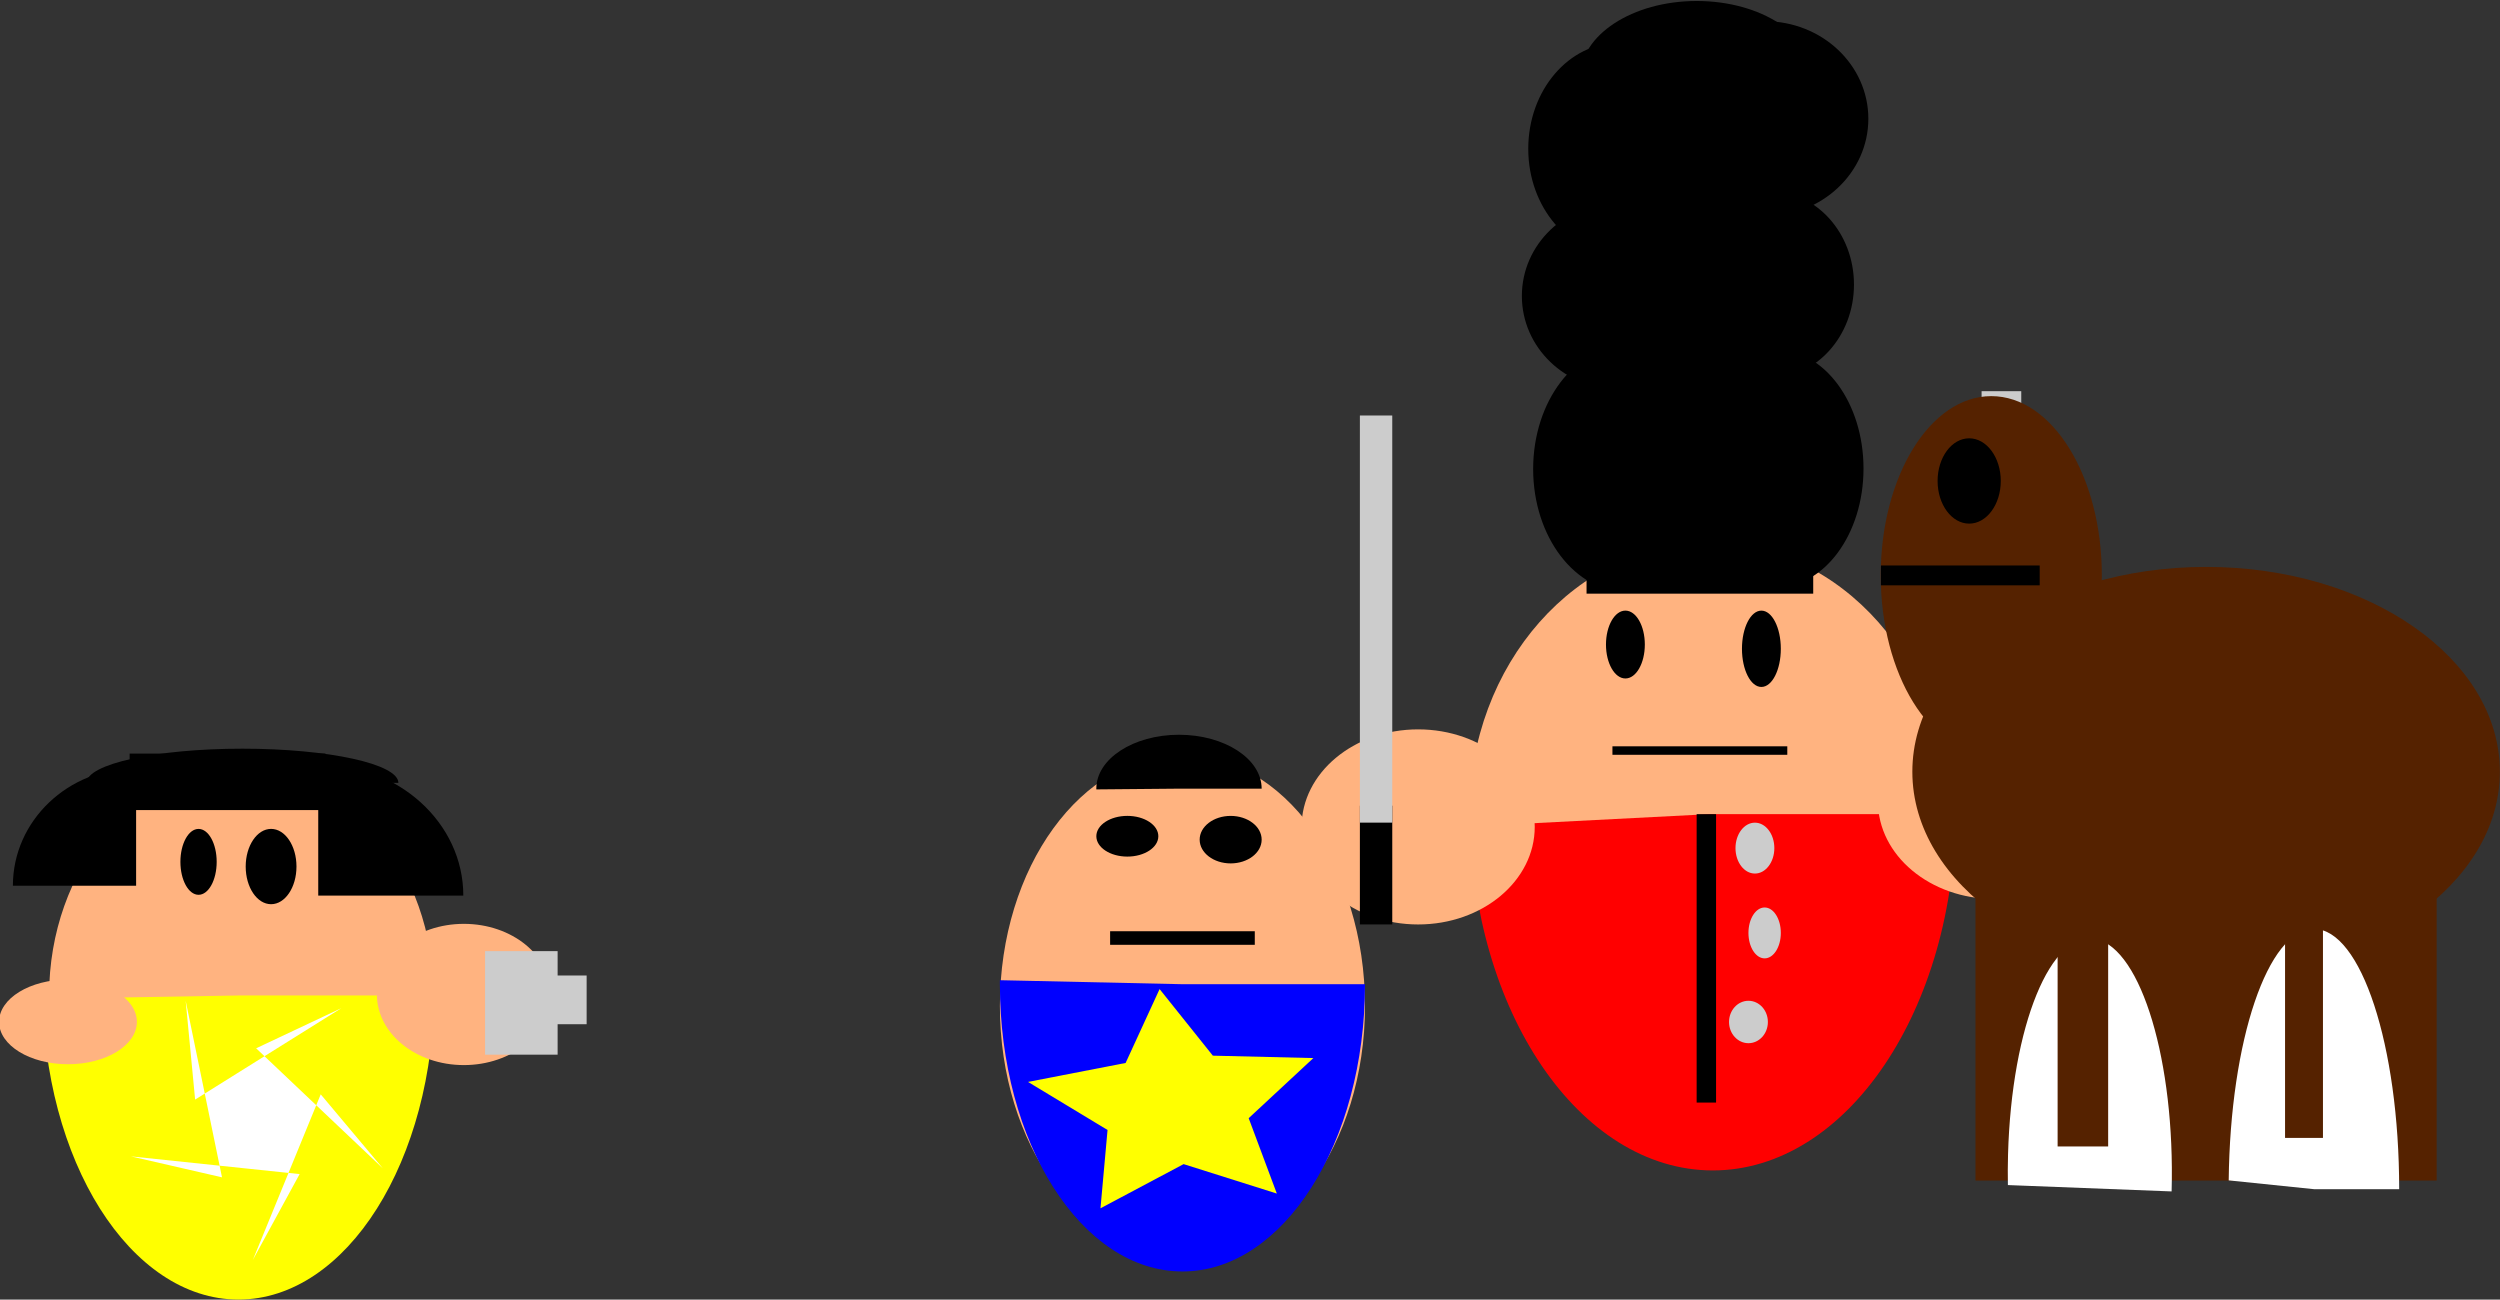 <?xml version="1.0" encoding="UTF-8"?>
<svg version="1.1" viewBox="0 0 720 374.29" xmlns="http://www.w3.org/2000/svg">
<rect x="0" y="0" width="720" height="374.29" fill="#333333" stroke="none"/>
<g transform="translate(25.714 -220.93)">
<g transform="matrix(.8 0 0 1 106.86 -20)">
<g transform="matrix(.816 0 0 .855 785.46 -204.5)">
<path d="m-302.86 793.79c0 67.063-47.969 121.43-107.14 121.43-58.775 0-106.58-53.662-107.14-120.27l107.14-1.16z" fill="#f00"/>
<path transform="matrix(1.194 0 0 -1 362.68 1419)" d="m-560 623.79c0 50.495-39.655 91.429-88.571 91.429-48.917 0-88.571-40.934-88.571-91.429 0-1.388 0.031-2.776 0.092-4.162l88.48 4.162z" fill="#ffb380"/>
<path d="m-440 738.08c0 6.312-3.838 11.429-8.571 11.429-4.734 0-8.571-5.117-8.571-11.429 0-6.312 3.838-11.429 8.571-11.429 4.734 0 8.571 5.117 8.571 11.429z"/>
<path transform="matrix(1.2 0 0 1 79.429 -2.1897e-6)" d="m-382.86 739.51c0 7.101-3.198 12.857-7.143 12.857s-7.143-5.756-7.143-12.857c0-7.101 3.198-12.857 7.143-12.857s7.143 5.756 7.143 12.857z"/>
<rect x="-454.29" y="772.36" width="77.143" height="2.857"/>
<rect x="-465.71" y="538.08" width="100" height="182.86"/>
<path transform="matrix(0 .906 -1 0 677.36 1349.4)" d="m-694.29 1125.2c0 22.88-20.467 41.428-45.714 41.428s-45.714-18.548-45.714-41.428h45.714z"/>
<path transform="matrix(0 .667 -1 0 609.51 1115.2)" d="m-694.29 1060.9c0 23.669-21.107 42.857-47.143 42.857s-47.143-19.188-47.143-42.857h47.143z"/>
<path transform="matrix(0 .781 -1 0 540.93 1146.8)" d="m-691.43 992.36c0 22.091-20.467 40-45.714 40s-45.714-17.909-45.714-40h45.714z"/>
<path transform="matrix(0 -.667 .812 0 -1220.8 253.79)" d="m-497.14 1029.5c0 25.247-21.107 45.714-47.143 45.714s-47.143-20.467-47.143-45.714h47.143z"/>
<path transform="matrix(0 -.742 1 0 -1525.2 157.11)" d="m-500 1138.1c0 25.247-19.827 45.714-44.286 45.714-24.458 0-44.286-20.467-44.286-45.714h44.286z"/>
<path transform="matrix(0 -1 .871 0 -1461.7 98.791)" d="m-540 1239.5c0 24.458-17.909 44.286-40 44.286s-40-19.827-40-44.286h40z"/>
<path transform="matrix(.923 0 0 -.562 219.78 945.74)" d="m-634.29 709.51c0 25.247-24.944 45.714-55.714 45.714s-55.714-20.467-55.714-45.714v-1e-5l55.714 1e-5z"/>
<rect x="-417.14" y="795.22" width="8.571" height="97.143"/>
<path d="m-382.86 806.65c0 4.734-3.838 8.571-8.571 8.571-4.734 0-8.571-3.838-8.571-8.571 0-4.734 3.838-8.571 8.571-8.571 4.734 0 8.571 3.838 8.571 8.571z" fill="#ccc"/>
<path d="m-380 835.22c0 4.734-3.198 8.571-7.143 8.571-3.945 0-7.143-3.838-7.143-8.571 0-4.734 3.198-8.571 7.143-8.571s7.143 3.838 7.143 8.571z" fill="#ccc"/>
<path d="m-385.71 865.22c0 3.945-3.838 7.143-8.571 7.143-4.734 0-8.571-3.198-8.571-7.143s3.838-7.143 8.571-7.143c4.734 0 8.571 3.198 8.571 7.143z" fill="#ccc"/>
<path d="m-234.29 790.93c0 18.146-23.025 32.857-51.429 32.857-28.403 0-51.429-14.711-51.429-32.857s23.025-32.857 51.429-32.857c28.403 0 51.429 14.711 51.429 32.857z" fill="#ffb380"/>
<path d="m-488.57 799.51c0 18.146-23.025 32.857-51.429 32.857-28.403 0-51.429-14.711-51.429-32.857s23.025-32.857 51.429-32.857c28.403 0 51.429 14.711 51.429 32.857z" fill="#ffb380"/>
<rect x="-565.71" y="792.36" width="14.286" height="40"/>
<rect x="-565.71" y="660.93" width="14.286" height="137.14" fill="#ccc"/>
<g transform="matrix(.875 0 0 1.093 371.07 -338.23)">
<rect x="-757.14" y="1026.6" width="22.857" height="34.286"/>
<rect x="-757.14" y="906.65" width="20" height="120" fill="#ccc"/>
</g>
</g>
<g transform="matrix(.796 0 0 .86 1064 -294.61)">
<path transform="matrix(1.24 0 0 1.412 152.57 -399.04)" d="m-457.14 906.65c0 26.825-47.969 48.571-107.14 48.571-59.173 0-107.14-21.746-107.14-48.571s47.97-48.571 107.14-48.571c59.173 0 107.14 21.746 107.14 48.571z" fill="#520"/>
<rect x="-651.43" y="920.93" width="208.57" height="97.143" fill="#520"/>
<path transform="matrix(.481 0 0 -1.41 -219.05 2650.4)" d="m-714.52 1155.1c3.346 30.675-28.372 57.502-70.845 59.918-42.473 2.417-79.617-20.491-82.964-51.166-0.263-2.41-0.308-4.831-0.136-7.245" fill="#fff"/>
<path transform="matrix(.964 0 0 -1.151 198.46 2352.2)" d="m-682.86 1156.6c0 41.816-17.909 75.714-40 75.714-21.566 0-39.249-32.361-39.977-73.159l39.977-2.555z" fill="#fff"/>
<path transform="matrix(.7 0 0 .778 -178.29 194.49)" d="m-594.29 798.08c0 42.605-31.98 77.143-71.429 77.143s-71.429-34.538-71.429-77.143 31.98-77.143 71.429-77.143 71.429 34.538 71.429 77.143z" fill="#520"/>
<path d="m-640 783.79c0 7.89-6.396 14.286-14.286 14.286-7.89 0-14.286-6.396-14.286-14.286 0-7.89 6.396-14.286 14.286-14.286 7.89 0 14.286 6.396 14.286 14.286z"/>
<rect x="-614.29" y="926.65" width="22.857" height="80" fill="#520"/>
<rect x="-511.43" y="920.93" width="17.143" height="82.857" fill="#520"/>
</g>
<g transform="matrix(.868 0 0 .684 759.68 29.691)">
<path d="m-500 732.36c0 58.384-33.898 105.71-75.714 105.71s-75.714-47.33-75.714-105.71c0-58.384 33.898-105.71 75.714-105.71s75.714 47.33 75.714 105.71z" fill="#ffb380"/>
<rect x="-605.71" y="700.93" width="60" height="5.714"/>
<path d="m-585.71 660.93c0 4.734-5.756 8.571-12.857 8.571-7.101 0-12.857-3.838-12.857-8.571 0-4.734 5.756-8.571 12.857-8.571 7.101 0 12.857 3.838 12.857 8.571z"/>
<path transform="translate(5.714 -5.714)" d="m-548.57 668.08c0 5.523-5.756 10-12.857 10-7.101 0-12.857-4.477-12.857-10s5.756-10 12.857-10c7.101 0 12.857 4.477 12.857 10z"/>
<path transform="matrix(1 0 0 1.435 -342.86 -633.16)" d="m-157.14 945.22c0 46.55-33.898 84.286-75.714 84.286s-75.714-37.736-75.714-84.286c0-0.391 2e-3 -0.783 7e-3 -1.174l75.707 1.174z" fill="#00f"/>
<path transform="matrix(.96 0 0 -1.986 148.34 2486.9)" d="m-720 929.51c0 6.312-15.99 11.429-35.714 11.429s-35.714-5.117-35.714-11.429c0-0.053 1e-3 -0.106 3e-3 -0.159l35.711 0.159z"/>
<path transform="matrix(.564 0 0 .447 -188.56 292.7)" d="m-800 1055.2 71.77-17.855 24.989-69.609 39.16 62.74 73.924 2.256-47.569 56.631 20.698 71.003-68.558-27.74-61.131 41.626 5.197-73.775-58.48-45.276z" fill="#ff0"/>
</g>
<g transform="matrix(.914 0 0 .933 578.2 -110.71)">
<g transform="matrix(1 0 0 1.017 0 -13.258)">
<path transform="translate(5.714)" d="m-648.57 683.79c0 52.073-34.538 94.286-77.143 94.286s-77.143-42.213-77.143-94.286c0-0.438 2e-3 -0.875 7e-3 -1.313l77.135 1.313z" fill="#ff0"/>
<path transform="matrix(1.082 0 0 -1.478 49.388 1398.7)" d="m-640 482.36c0 26.036-31.34 47.143-70 47.143s-70-21.107-70-47.143c0-0.219 2e-3 -0.438 7e-3 -0.656l69.99 0.66z" fill="#ffb380"/>
<path transform="translate(0 5.714)" d="m-697.14 640.93c0 6.312-4.477 11.429-10 11.429s-10-5.117-10-11.429c0-6.312 4.477-11.429 10-11.429s10 5.117 10 11.429z"/>
<path d="m-728.57 645.22c0 5.523-3.198 10-7.143 10-3.945 0-7.143-4.477-7.143-10s3.198-10 7.143-10 7.143 4.477 7.143 10z"/>
<rect x="-762.86" y="612.36" width="77.143" height="17.143"/>
<path transform="matrix(.625 0 0 -.538 -401.07 943.41)" d="m-368.57 535.22c0 41.027-40.934 74.286-91.429 74.286v-74.286z"/>
<path transform="matrix(-.548 0 0 -.714 -1148.6 935.68)" d="m-620 396.65c0 27.614-39.655 50-88.571 50v-50z"/>
<path transform="matrix(.977 0 0 -.269 -165.71 906.25)" d="m-502.86 1059.5c0 21.302-28.142 38.571-62.857 38.571s-62.857-17.269-62.857-38.571c0-0.179 2e-3 -0.358 6e-3 -0.537l62.851 0.537z"/>
<path transform="matrix(.585 0 0 1.364 -277.7 -264.76)" d="m-545.71 696.65c0 8.679-26.223 15.714-58.571 15.714s-58.571-7.035-58.571-15.714c0-8.679 26.223-15.714 58.571-15.714s58.571 7.035 58.571 15.714z" fill="#ffb380"/>
<path d="m-760 693.79c0 7.101-12.152 12.857-27.143 12.857s-27.143-5.756-27.143-12.857c0-7.101 12.152-12.857 27.143-12.857s27.143 5.756 27.143 12.857z" fill="#ffb380"/>
<g transform="matrix(1 0 0 .647 -37.143 159.66)" fill="#ccc">
<rect x="-585.71" y="792.36" width="28.571" height="48.571"/>
<rect x="-568.57" y="803.79" width="22.857" height="22.857"/>
</g>
</g>
<path transform="matrix(.713 0 0 .596 -223.1 175.05)" d="m-617.14 943.79-34.322-38.345-37.515 85.792 25.862-44.491-93.186-9.168 50.306 10.848-20.077-91.459 5.228 51.196 80.778-47.357-47.075 20.793 70.001 62.191z" fill="#fff"/>
</g>
<rect x="511.43" y="403.79" width="57.143" height="5.714"/>
</g>
</g>
</svg>
